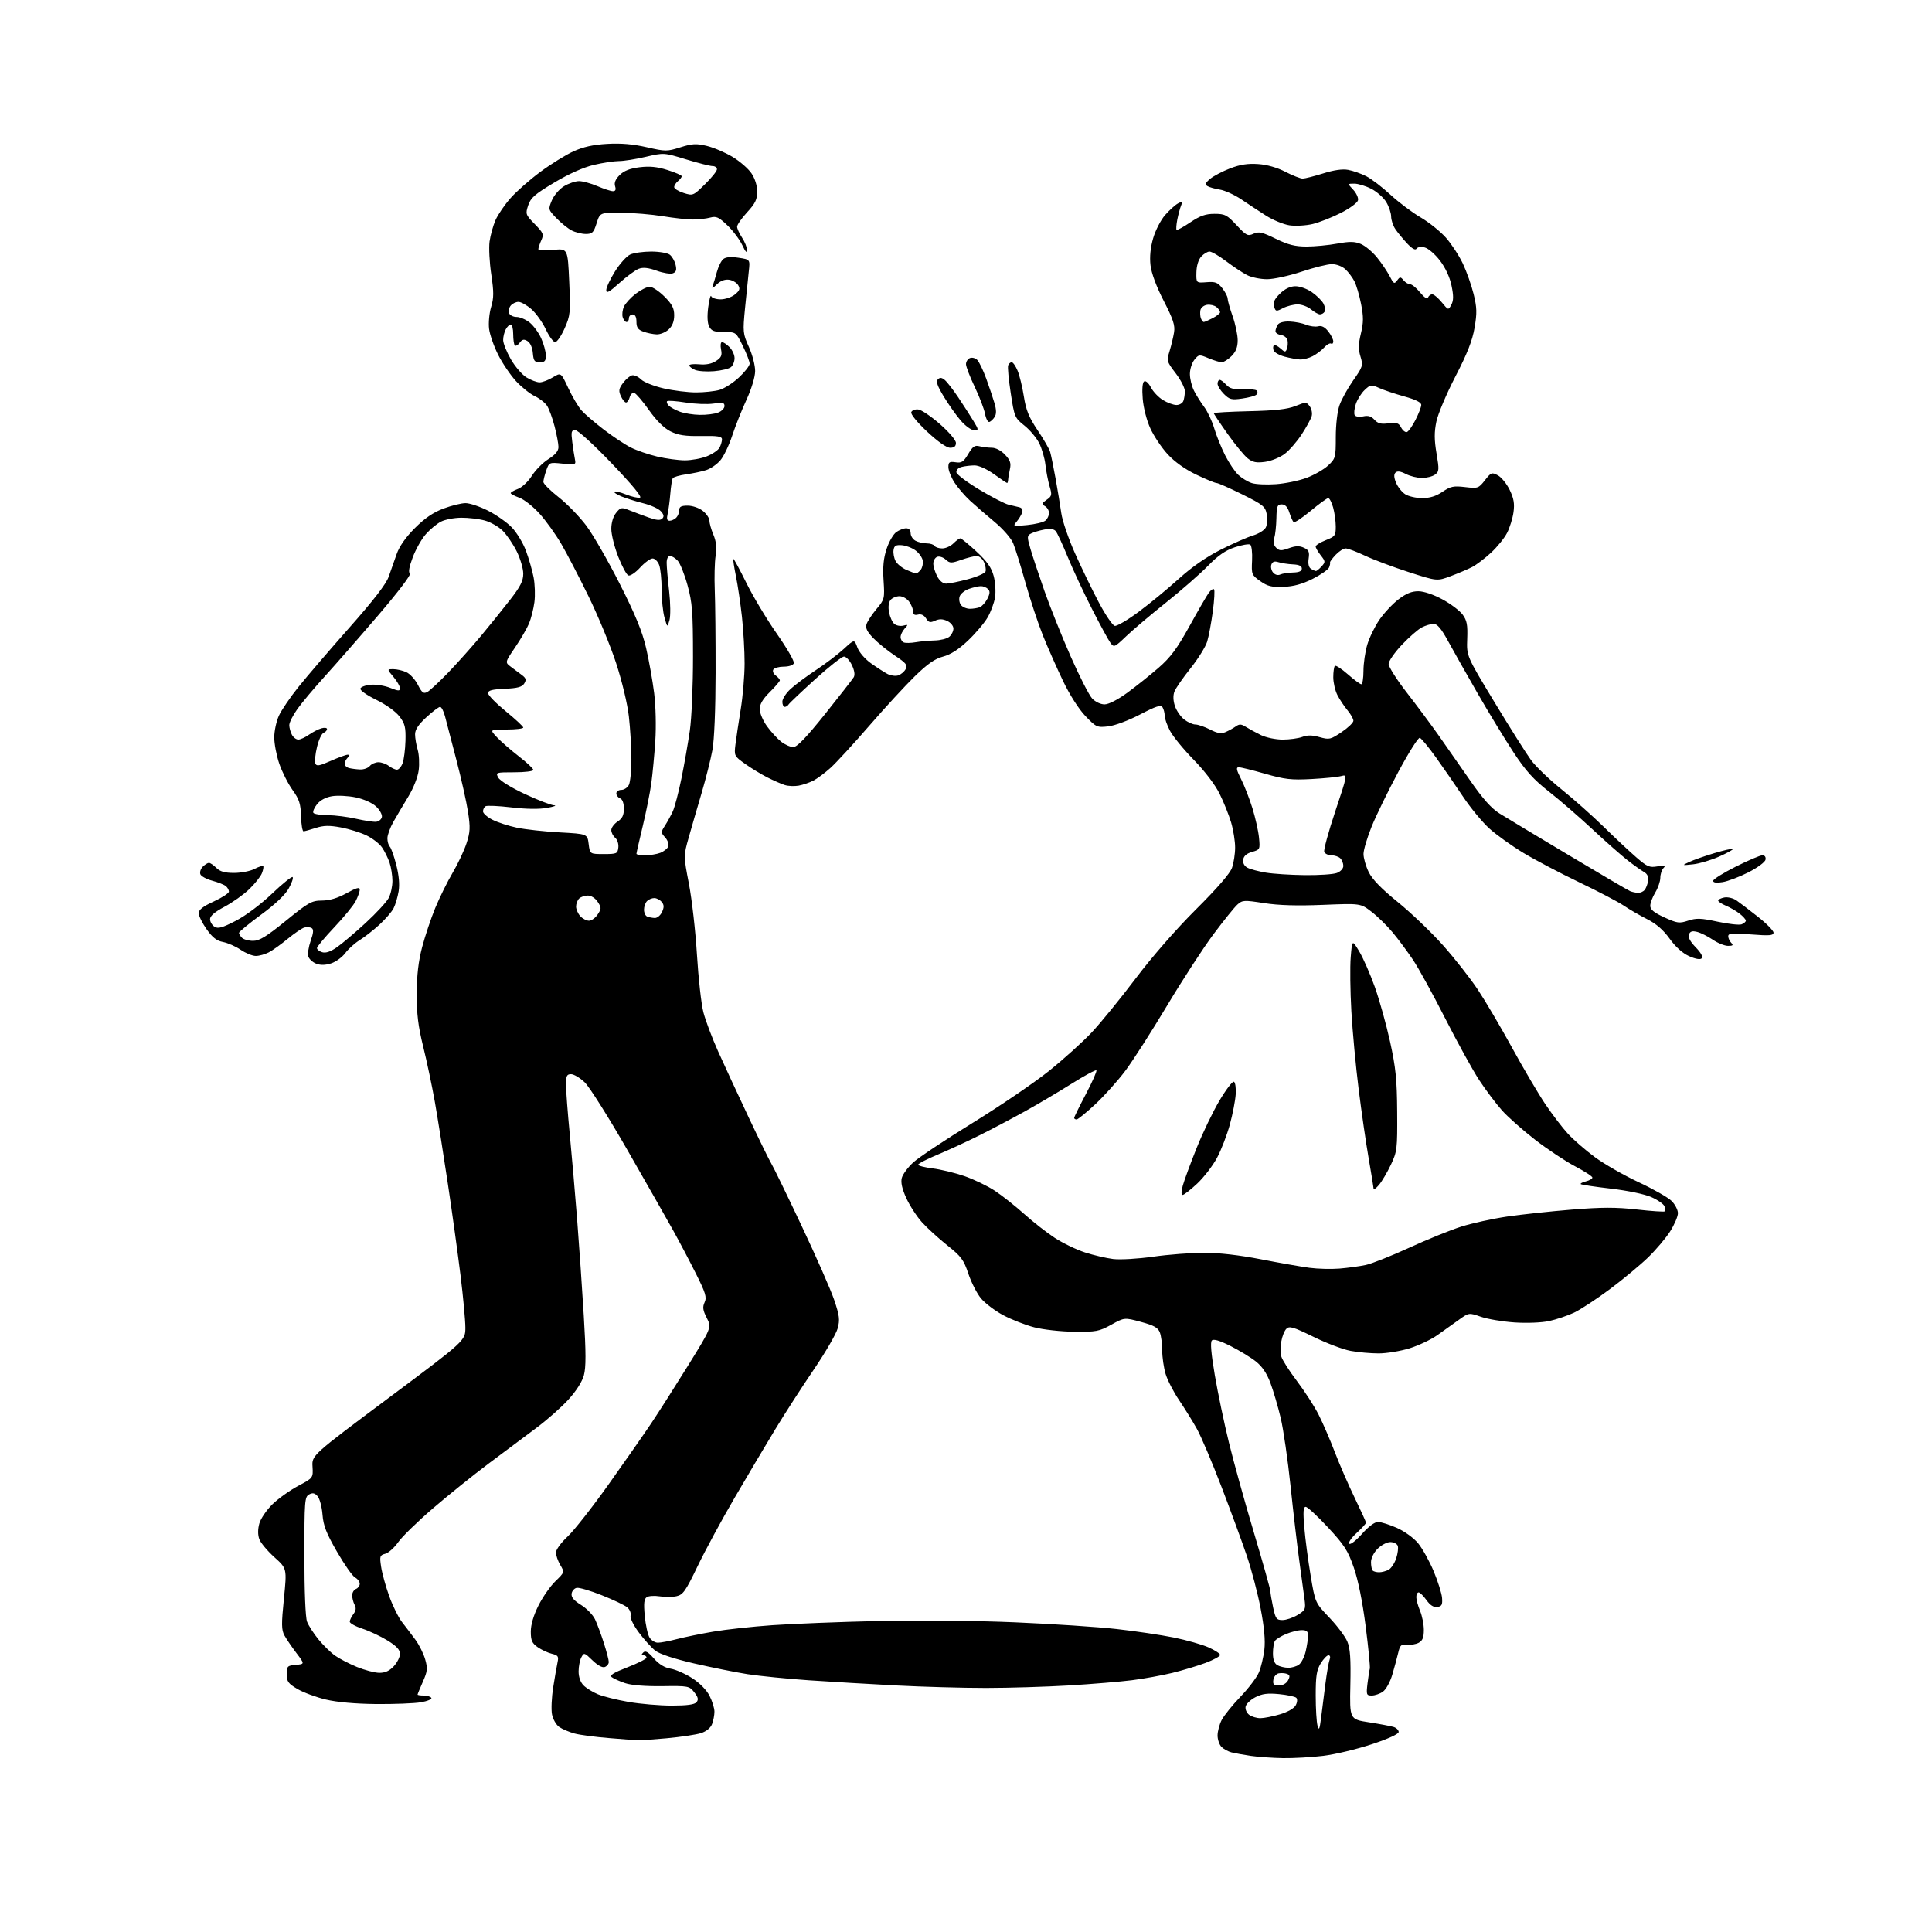 <?xml version="1.0" encoding="UTF-8" standalone="no"?>
<svg 
  version="1.1" 
  xmlns="http://www.w3.org/2000/svg" 
  xmlns:xlink="http://www.w3.org/1999/xlink" 
  xmlns:svg="http://www.w3.org/2000/svg"
  xmlns:rdf="http://www.w3.org/1999/02/22-rdf-syntax-ns#"
  xmlns:cc="http://creativecommons.org/ns#"
  xmlns:dc="http://purl.org/dc/elements/1.1/"
  viewBox="0 0 768 768"
  width="768"
  height="768"
>
<style>svg {background-color: white; }</style>"
<path stroke="none" fill="black" fill-rule="evenodd" d="M510.03,698.88C505.89,698.81 500.14,698.41 497.26,697.99C494.37,697.56 490.92,696.94 489.58,696.61C488.24,696.27 486.43,695.29 485.57,694.43C484.71,693.56 484.00,691.52 484.00,689.88C484.00,688.24 484.74,685.46 485.65,683.70C486.56,681.95 489.92,677.78 493.12,674.45C496.32,671.12 499.62,666.77 500.45,664.77C501.28,662.78 502.25,658.73 502.60,655.78C503.03,652.13 502.56,646.91 501.13,639.45C499.98,633.43 497.51,624.00 495.64,618.50C493.78,613.00 489.24,600.62 485.55,591.00C481.86,581.38 477.47,571.02 475.78,568.00C474.10,564.98 470.91,559.84 468.71,556.59C466.51,553.34 464.10,548.66 463.35,546.18C462.61,543.71 462.00,539.53 462.00,536.91C462.00,534.28 461.58,531.03 461.07,529.70C460.34,527.77 458.76,526.89 453.56,525.48C446.97,523.70 446.97,523.70 441.74,526.60C436.93,529.26 435.72,529.49 427.00,529.39C421.74,529.34 414.65,528.55 411.11,527.63C407.60,526.72 402.05,524.55 398.79,522.81C395.52,521.07 391.54,518.05 389.93,516.10C388.33,514.16 386.08,509.75 384.94,506.31C383.10,500.80 382.11,499.46 376.57,495.05C373.11,492.30 368.59,488.18 366.52,485.89C364.46,483.61 361.65,479.30 360.29,476.32C358.60,472.63 358.02,470.06 358.47,468.28C358.83,466.84 360.89,464.04 363.05,462.06C365.21,460.09 375.87,453.00 386.74,446.30C397.61,439.60 411.23,430.34 417.00,425.70C422.77,421.07 430.43,414.17 434.00,410.36C437.57,406.56 445.42,396.93 451.43,388.97C458.02,380.26 467.56,369.33 475.42,361.50C483.77,353.19 488.94,347.24 489.73,345.00C490.41,343.07 490.98,339.44 490.98,336.93C490.99,334.42 490.27,329.92 489.39,326.93C488.50,323.94 486.43,318.80 484.79,315.50C483.02,311.92 478.86,306.47 474.50,302.00C470.47,297.88 466.24,292.71 465.09,290.51C463.94,288.32 462.99,285.62 462.98,284.51C462.98,283.41 462.59,281.89 462.12,281.15C461.44,280.09 459.56,280.70 453.19,284.02C448.59,286.42 443.14,288.45 440.52,288.75C436.09,289.25 435.75,289.09 431.47,284.64C428.84,281.89 425.23,276.24 422.60,270.75C420.15,265.66 416.56,257.53 414.60,252.68C412.65,247.83 409.52,238.38 407.64,231.68C405.77,224.98 403.57,217.90 402.75,215.94C401.91,213.94 398.68,210.23 395.38,207.49C392.15,204.80 387.76,201.01 385.64,199.05C383.52,197.10 380.71,193.82 379.39,191.77C378.08,189.72 377.00,186.98 377.00,185.69C377.00,183.68 377.41,183.41 379.85,183.76C382.27,184.12 383.02,183.62 384.88,180.48C386.64,177.50 387.49,176.90 389.28,177.38C390.50,177.70 392.72,177.98 394.21,177.99C395.86,177.99 397.93,179.08 399.51,180.75C401.58,182.94 401.97,184.11 401.45,186.50C401.10,188.15 400.77,190.06 400.74,190.75C400.70,191.44 400.52,192.00 400.34,192.00C400.15,192.00 397.81,190.42 395.13,188.50C392.23,186.42 389.09,185.01 387.38,185.01C385.80,185.02 383.47,185.30 382.20,185.64C380.84,186.01 380.03,186.89 380.20,187.81C380.37,188.66 384.51,191.76 389.42,194.70C394.33,197.64 399.50,200.30 400.92,200.62C402.34,200.93 404.26,201.39 405.20,201.64C406.30,201.94 406.69,202.70 406.30,203.80C405.97,204.74 404.98,206.35 404.10,207.40C402.55,209.23 402.69,209.27 408.32,208.71C411.52,208.39 414.78,207.60 415.57,206.94C416.36,206.29 417.00,204.93 417.00,203.93C417.00,202.92 416.27,201.69 415.38,201.19C413.95,200.39 414.03,200.09 416.05,198.68C418.15,197.21 418.25,196.75 417.22,193.29C416.61,191.20 415.86,187.36 415.57,184.75C415.28,182.13 414.15,178.25 413.06,176.11C411.97,173.98 409.32,170.84 407.17,169.14C403.39,166.14 403.23,165.76 401.78,156.27C400.96,150.90 400.49,145.94 400.75,145.25C401.00,144.56 401.64,144.00 402.16,144.00C402.68,144.00 403.74,145.52 404.51,147.37C405.29,149.23 406.41,153.84 407.00,157.62C407.85,163.05 409.00,165.87 412.45,171.00C414.86,174.57 417.11,178.48 417.46,179.68C417.80,180.87 418.77,185.60 419.60,190.18C420.43,194.75 421.46,200.97 421.88,204.00C422.30,207.03 424.76,214.22 427.35,220.00C429.93,225.78 434.19,234.55 436.81,239.49C439.42,244.44 442.27,248.62 443.14,248.79C444.00,248.95 448.27,246.45 452.62,243.22C456.98,239.99 464.13,234.10 468.52,230.13C473.79,225.37 479.49,221.41 485.30,218.48C490.15,216.04 495.91,213.51 498.11,212.85C500.32,212.19 502.58,210.78 503.15,209.72C503.72,208.66 503.90,206.27 503.55,204.41C502.97,201.34 502.11,200.64 493.82,196.52C488.82,194.03 484.21,192.00 483.59,192.00C482.96,192.00 479.31,190.49 475.47,188.65C471.07,186.54 466.90,183.56 464.16,180.57C461.77,177.98 458.68,173.36 457.29,170.31C455.82,167.12 454.54,162.13 454.25,158.53C453.93,154.59 454.15,152.03 454.83,151.60C455.44,151.23 456.61,152.28 457.51,154.01C458.38,155.70 460.54,157.97 462.30,159.04C464.06,160.11 466.46,160.99 467.64,161.00C468.82,161.00 470.06,160.29 470.39,159.42C470.73,158.55 471.00,156.78 471.00,155.49C471.00,154.21 469.36,151.00 467.35,148.37C463.80,143.73 463.73,143.47 464.93,139.54C465.61,137.32 466.41,133.96 466.71,132.08C467.15,129.33 466.34,126.88 462.59,119.58C459.65,113.85 457.71,108.63 457.34,105.42C456.96,102.07 457.32,98.40 458.41,94.67C459.31,91.56 461.45,87.41 463.16,85.47C464.87,83.52 467.18,81.44 468.29,80.85C470.04,79.91 470.20,80.01 469.53,81.63C469.10,82.66 468.42,85.18 468.01,87.22C467.61,89.27 467.47,91.13 467.70,91.37C467.93,91.60 470.39,90.26 473.16,88.39C477.07,85.76 479.23,85.00 482.78,85.00C486.92,85.00 487.76,85.43 491.58,89.53C495.42,93.66 496.01,93.95 498.27,92.92C500.37,91.96 501.71,92.26 507.11,94.90C512.03,97.30 514.80,98.00 519.37,98.00C522.61,98.00 528.10,97.48 531.55,96.84C536.53,95.93 538.48,95.96 540.96,96.98C542.69,97.70 545.60,100.13 547.42,102.39C549.25,104.65 551.51,108.00 552.45,109.84C553.97,112.83 554.28,113.00 555.38,111.50C556.50,109.97 556.72,109.96 557.93,111.41C558.65,112.28 559.83,113.00 560.55,113.00C561.27,113.00 563.05,114.46 564.51,116.25C566.21,118.32 567.35,119.05 567.67,118.25C567.94,117.56 568.69,117.00 569.33,116.99C569.98,116.99 571.68,118.42 573.12,120.17C575.74,123.36 575.74,123.36 576.93,121.13C577.83,119.44 577.85,117.60 577.00,113.52C576.31,110.17 574.57,106.42 572.40,103.58C570.49,101.07 567.77,98.73 566.35,98.37C564.84,97.99 563.50,98.20 563.09,98.86C562.63,99.60 561.32,98.86 559.34,96.75C557.67,94.96 555.56,92.39 554.65,91.03C553.74,89.67 553.00,87.42 553.00,86.03C552.99,84.64 552.11,82.06 551.04,80.29C549.96,78.53 547.28,76.16 545.08,75.04C542.88,73.92 539.86,73.00 538.37,73.00C535.65,73.00 535.65,73.00 537.92,75.41C539.16,76.74 540.03,78.61 539.84,79.58C539.65,80.56 536.67,82.78 533.09,84.60C529.57,86.40 524.49,88.40 521.81,89.05C519.12,89.69 514.98,89.92 512.60,89.57C510.22,89.21 506.01,87.47 503.25,85.71C500.49,83.94 496.04,81.03 493.38,79.22C490.71,77.42 486.89,75.69 484.90,75.37C482.91,75.05 480.68,74.42 479.94,73.96C478.91,73.33 479.16,72.68 481.05,71.09C482.40,69.97 485.98,68.09 489.00,66.93C493.00,65.40 496.04,64.93 500.15,65.22C503.69,65.46 507.74,66.62 510.99,68.31C513.85,69.79 516.93,70.99 517.84,70.99C518.75,70.98 522.42,70.05 526.00,68.93C530.28,67.58 533.68,67.10 535.95,67.53C537.85,67.88 541.08,69.02 543.13,70.06C545.17,71.11 549.48,74.40 552.70,77.38C555.92,80.36 561.31,84.42 564.69,86.40C568.06,88.37 572.61,92.03 574.80,94.51C576.99,97.00 580.00,101.61 581.49,104.75C582.98,107.89 584.91,113.35 585.78,116.88C587.11,122.28 587.17,124.38 586.16,130.29C585.28,135.43 583.25,140.59 578.54,149.68C575.01,156.50 571.61,164.56 570.98,167.59C570.11,171.78 570.12,174.81 571.04,180.23C572.14,186.76 572.09,187.46 570.43,188.68C569.43,189.40 567.11,190.00 565.26,190.00C563.41,190.00 560.52,189.29 558.84,188.41C556.73,187.33 555.45,187.15 554.74,187.86C554.03,188.57 554.10,189.83 554.96,191.90C555.64,193.55 557.27,195.60 558.57,196.45C559.87,197.30 562.91,198.00 565.33,198.00C568.37,198.00 570.86,197.23 573.41,195.50C576.61,193.33 577.80,193.08 582.38,193.62C587.49,194.21 587.76,194.12 590.27,190.91C592.71,187.79 593.02,187.67 595.42,188.96C596.83,189.71 598.94,192.31 600.12,194.74C601.75,198.11 602.11,200.20 601.64,203.58C601.31,206.01 600.17,209.71 599.10,211.80C598.04,213.88 595.16,217.44 592.70,219.71C590.24,221.98 586.86,224.54 585.20,225.40C583.53,226.26 579.71,227.88 576.71,229.01C571.26,231.05 571.26,231.05 559.95,227.40C553.73,225.39 545.91,222.45 542.57,220.87C539.23,219.29 535.79,218.00 534.92,218.00C534.06,218.00 532.26,219.16 530.92,220.58C529.59,222.00 528.60,223.35 528.72,223.57C528.85,223.79 528.68,224.68 528.35,225.54C528.02,226.40 525.09,228.44 521.85,230.08C517.69,232.18 514.26,233.12 510.22,233.28C505.51,233.46 503.88,233.06 500.97,231.00C497.55,228.58 497.45,228.31 497.72,222.81C497.87,219.68 497.54,216.83 496.98,216.49C496.42,216.14 493.65,216.62 490.84,217.55C487.13,218.78 484.17,220.84 480.11,225.00C477.02,228.16 469.55,234.70 463.50,239.53C457.45,244.35 450.33,250.37 447.69,252.90C443.01,257.37 442.83,257.45 441.39,255.50C440.58,254.40 437.27,248.32 434.05,242.00C430.82,235.68 426.52,226.45 424.48,221.50C422.45,216.55 420.30,211.90 419.70,211.17C418.97,210.27 417.51,210.06 415.08,210.51C413.13,210.88 410.77,211.59 409.82,212.09C408.24,212.94 408.22,213.40 409.64,218.26C410.48,221.14 412.99,228.67 415.21,235.00C417.43,241.32 422.10,252.98 425.59,260.90C429.09,268.83 432.93,276.37 434.15,277.66C435.41,279.00 437.51,280.00 439.06,280.00C440.72,280.00 444.27,278.18 448.14,275.36C451.64,272.80 457.22,268.34 460.55,265.45C465.34,261.28 467.91,257.82 472.87,248.84C476.31,242.60 479.77,236.63 480.56,235.57C481.34,234.51 482.26,233.92 482.60,234.26C482.93,234.60 482.72,238.56 482.11,243.05C481.51,247.55 480.50,252.93 479.88,255.00C479.26,257.08 476.28,261.86 473.27,265.64C470.25,269.41 467.37,273.58 466.86,274.89C466.27,276.43 466.33,278.48 467.04,280.63C467.65,282.47 469.30,284.88 470.71,285.98C472.12,287.09 474.13,288.00 475.17,288.00C476.22,288.00 478.84,288.90 480.99,289.99C483.98,291.52 485.44,291.76 487.20,291.00C488.46,290.45 490.29,289.44 491.25,288.76C492.66,287.75 493.43,287.79 495.25,288.95C496.49,289.73 499.17,291.19 501.20,292.19C503.27,293.20 507.11,294.00 509.89,294.00C512.63,294.00 516.13,293.52 517.67,292.94C519.68,292.17 521.62,292.19 524.56,293.02C528.41,294.10 528.94,293.98 533.33,291.01C535.90,289.28 538.00,287.25 538.00,286.51C538.00,285.76 536.94,283.88 535.64,282.33C534.34,280.77 532.54,278.06 531.64,276.30C530.74,274.54 530.00,271.35 530.00,269.22C530.00,267.08 530.29,265.05 530.63,264.70C530.98,264.35 533.30,265.85 535.77,268.03C538.25,270.21 540.67,272.00 541.14,272.00C541.61,272.00 542.00,269.61 542.00,266.68C542.00,263.76 542.68,259.07 543.51,256.27C544.34,253.48 546.52,249.01 548.35,246.34C550.18,243.68 553.58,240.04 555.92,238.25C558.96,235.92 561.19,235.01 563.83,235.03C566.03,235.04 569.88,236.35 573.43,238.28C576.69,240.05 580.29,242.77 581.43,244.33C583.13,246.65 583.45,248.39 583.24,253.97C582.98,260.79 582.98,260.79 594.08,279.13C600.18,289.22 606.71,299.56 608.58,302.11C610.45,304.66 615.92,309.92 620.74,313.79C625.56,317.67 633.10,324.37 637.50,328.68C641.90,332.99 647.71,338.43 650.41,340.77C654.80,344.58 655.70,344.96 658.91,344.39C661.86,343.87 662.28,343.99 661.25,345.08C660.56,345.81 660.00,347.55 660.00,348.95C659.99,350.35 659.09,352.97 658.00,354.77C656.90,356.57 656.00,358.96 656.00,360.08C656.00,361.57 657.48,362.79 661.61,364.68C666.73,367.02 667.56,367.14 671.08,365.97C674.34,364.90 676.16,364.96 682.78,366.39C687.09,367.32 691.38,367.79 692.31,367.44C693.24,367.08 694.00,366.42 694.00,365.97C694.00,365.51 692.89,364.27 691.54,363.21C690.19,362.15 687.71,360.71 686.04,360.02C684.37,359.32 683.00,358.41 683.00,358.00C683.00,357.58 684.10,357.02 685.45,356.76C686.80,356.51 688.95,357.02 690.22,357.90C691.50,358.78 695.35,361.71 698.77,364.41C702.20,367.11 705.00,369.96 705.00,370.74C705.00,371.90 703.42,372.03 696.00,371.45C688.54,370.86 687.00,370.99 687.00,372.17C687.00,372.96 687.54,374.14 688.20,374.80C689.13,375.73 688.85,376.00 686.93,376.00C685.57,376.00 682.84,374.90 680.86,373.55C678.88,372.20 676.08,370.81 674.64,370.45C672.70,369.96 671.85,370.22 671.38,371.46C670.95,372.57 671.85,374.28 674.07,376.57C676.17,378.74 677.05,380.35 676.45,380.95C675.85,381.55 674.00,381.23 671.44,380.09C668.85,378.92 666.05,376.42 663.71,373.16C661.20,369.67 658.38,367.21 654.77,365.39C651.87,363.93 647.70,361.51 645.50,360.02C643.30,358.53 635.31,354.34 627.75,350.72C620.19,347.10 610.22,341.85 605.60,339.06C600.98,336.27 594.91,331.93 592.11,329.41C589.30,326.89 584.56,321.15 581.57,316.66C578.58,312.17 573.74,305.16 570.82,301.08C567.89,297.00 565.00,293.50 564.40,293.30C563.79,293.10 559.98,299.14 555.92,306.72C551.85,314.30 547.07,324.10 545.28,328.50C543.50,332.90 542.03,337.82 542.02,339.43C542.01,341.05 542.92,344.27 544.05,346.60C545.47,349.53 549.05,353.23 555.71,358.64C560.99,362.93 569.07,370.66 573.66,375.82C578.24,380.97 584.44,388.86 587.42,393.34C590.41,397.83 596.55,408.25 601.07,416.50C605.59,424.75 611.55,434.86 614.31,438.96C617.08,443.06 621.12,448.35 623.30,450.71C625.47,453.07 630.27,457.24 633.96,459.97C637.65,462.70 645.46,467.18 651.33,469.92C657.19,472.66 663.12,476.03 664.49,477.40C665.87,478.78 667.00,480.97 667.00,482.26C667.00,483.55 665.61,486.80 663.92,489.47C662.22,492.15 658.28,496.80 655.17,499.82C652.05,502.84 645.21,508.52 639.96,512.45C634.71,516.37 628.29,520.58 625.69,521.81C623.09,523.03 618.61,524.53 615.75,525.15C612.75,525.79 606.91,526.02 602.02,525.69C597.33,525.37 591.34,524.36 588.71,523.45C583.92,521.78 583.92,521.78 579.93,524.64C577.74,526.21 573.89,528.96 571.38,530.74C568.87,532.52 563.88,534.88 560.30,535.99C556.72,537.09 551.20,538.00 548.03,538.00C544.86,538.00 539.85,537.55 536.89,537.00C533.92,536.46 527.28,533.94 522.13,531.41C514.06,527.46 512.55,527.02 511.34,528.23C510.57,529.00 509.67,531.27 509.34,533.26C509.02,535.26 509.02,537.94 509.34,539.22C509.66,540.50 512.46,544.89 515.55,548.98C518.64,553.06 522.54,559.10 524.20,562.40C525.87,565.71 528.80,572.48 530.70,577.46C532.61,582.43 536.16,590.58 538.59,595.57C541.01,600.56 543.00,604.94 543.00,605.31C543.00,605.67 541.31,607.52 539.25,609.41C537.19,611.30 535.89,613.21 536.36,613.67C536.83,614.13 539.10,612.36 541.41,609.75C543.99,606.84 546.45,605.00 547.78,605.00C548.97,605.00 552.35,606.06 555.29,607.36C558.34,608.72 561.95,611.33 563.73,613.48C565.43,615.55 568.21,620.54 569.90,624.57C571.59,628.61 573.10,633.39 573.24,635.20C573.45,637.91 573.12,638.55 571.36,638.80C569.90,639.01 568.52,638.13 567.04,636.06C565.84,634.37 564.44,633.00 563.93,633.00C563.42,633.00 563.00,633.85 563.00,634.88C563.00,635.91 563.67,638.37 564.50,640.35C565.33,642.32 566.00,645.73 566.00,647.93C566.00,650.94 565.49,652.20 563.95,653.03C562.82,653.63 560.71,653.99 559.26,653.81C556.99,653.54 556.53,653.97 555.82,657.00C555.37,658.92 554.31,662.85 553.46,665.72C552.60,668.65 550.95,671.62 549.73,672.47C548.54,673.31 546.54,674.00 545.30,674.00C543.19,674.00 543.08,673.68 543.60,669.25C543.92,666.64 544.33,663.97 544.52,663.33C544.72,662.69 543.98,655.16 542.89,646.59C541.63,636.74 539.90,628.14 538.17,623.16C535.82,616.37 534.41,614.18 527.88,607.15C523.72,602.67 519.74,599.00 519.05,599.00C518.08,599.00 517.95,600.92 518.49,607.25C518.87,611.79 520.00,620.36 521.00,626.31C522.81,637.12 522.81,637.12 528.44,643.02C531.54,646.27 534.75,650.55 535.58,652.53C536.73,655.28 537.01,659.36 536.79,669.80C536.50,683.46 536.50,683.46 544.22,684.65C548.46,685.31 552.85,686.14 553.97,686.49C555.09,686.84 556.00,687.74 556.00,688.48C556.00,689.31 551.85,691.20 545.25,693.38C539.34,695.34 530.69,697.40 526.03,697.97C521.37,698.54 514.17,698.94 510.03,698.88zM253.50,691.82C252.95,691.76 247.96,691.37 242.40,690.94C236.85,690.51 230.55,689.68 228.40,689.10C226.26,688.52 223.51,687.35 222.29,686.50C221.07,685.64 219.78,683.37 219.42,681.44C219.06,679.51 219.28,674.69 219.91,670.72C220.53,666.75 221.31,662.28 221.63,660.80C222.14,658.45 221.84,658.00 219.36,657.40C217.79,657.02 215.26,655.84 213.75,654.79C211.48,653.20 211.00,652.12 211.00,648.59C211.00,645.83 212.08,642.16 214.04,638.23C215.71,634.89 218.74,630.54 220.76,628.58C224.43,625.01 224.43,625.00 222.72,622.10C221.77,620.50 221.00,618.27 221.00,617.15C221.00,616.01 223.04,613.21 225.62,610.81C228.16,608.44 235.52,599.08 241.97,590.00C248.42,580.92 256.02,570.05 258.85,565.83C261.68,561.61 268.25,551.30 273.45,542.93C282.89,527.71 282.89,527.71 280.95,523.90C279.40,520.86 279.22,519.60 280.09,517.70C281.02,515.66 280.50,513.97 276.55,506.11C274.01,501.05 270.00,493.44 267.64,489.20C265.29,484.97 257.17,470.70 249.60,457.50C242.04,444.30 234.31,432.04 232.44,430.25C230.56,428.46 228.12,427.00 227.01,427.00C225.31,427.00 225.00,427.66 225.00,431.25C225.00,433.59 225.68,442.48 226.50,451.00C227.32,459.52 228.64,474.82 229.44,485.00C230.23,495.18 231.41,512.27 232.06,523.00C232.95,537.70 232.96,543.53 232.10,546.70C231.39,549.29 229.03,552.99 225.91,556.40C223.14,559.44 217.42,564.49 213.19,567.63C208.96,570.78 200.48,577.11 194.35,581.70C188.22,586.29 178.23,594.32 172.15,599.55C166.07,604.77 159.84,610.84 158.30,613.03C156.76,615.23 154.45,617.30 153.16,617.64C150.99,618.22 150.87,618.62 151.50,622.82C151.87,625.33 153.31,630.56 154.70,634.44C156.09,638.32 158.41,643.02 159.86,644.87C161.31,646.72 163.70,649.87 165.17,651.87C166.64,653.87 168.37,657.36 169.02,659.63C170.05,663.25 169.93,664.36 168.10,668.51C166.94,671.12 166.00,673.42 166.00,673.63C166.00,673.83 167.10,674.00 168.44,674.00C169.78,674.00 171.14,674.42 171.46,674.94C171.78,675.45 169.89,676.24 167.27,676.69C164.65,677.13 156.65,677.44 149.50,677.38C141.25,677.30 133.95,676.64 129.52,675.59C125.68,674.67 120.62,672.80 118.27,671.42C114.57,669.25 114.00,668.46 114.00,665.52C114.00,662.35 114.24,662.10 117.58,661.81C121.16,661.50 121.16,661.50 117.83,657.11C116.00,654.70 113.86,651.55 113.07,650.11C111.87,647.90 111.84,645.65 112.86,635.50C114.07,623.50 114.07,623.50 109.06,619.00C106.31,616.52 103.61,613.30 103.08,611.84C102.46,610.11 102.46,607.92 103.09,605.63C103.63,603.68 105.97,600.24 108.30,597.97C110.63,595.71 115.23,592.42 118.52,590.67C124.50,587.49 124.50,587.49 124.23,583.00C123.97,578.50 123.97,578.50 154.48,555.71C185.00,532.93 185.00,532.93 184.99,527.71C184.98,524.85 184.12,515.52 183.07,507.00C182.02,498.48 179.75,482.05 178.02,470.50C176.30,458.95 173.97,444.32 172.86,438.00C171.74,431.68 169.65,421.77 168.22,416.00C166.22,407.94 165.63,403.06 165.66,395.00C165.69,387.61 166.33,382.12 167.81,376.48C168.98,372.06 171.31,365.09 173.00,360.98C174.70,356.86 177.80,350.57 179.90,347.00C182.01,343.43 184.50,338.14 185.44,335.26C186.91,330.77 187.00,328.96 186.05,322.76C185.43,318.77 183.35,309.43 181.40,302.00C179.46,294.57 177.43,286.81 176.90,284.75C176.36,282.69 175.48,281.00 174.94,281.00C174.40,281.00 171.94,282.86 169.48,285.13C166.36,288.00 165.00,290.05 165.00,291.88C165.00,293.33 165.46,296.09 166.03,298.01C166.60,299.93 166.78,303.62 166.44,306.20C166.08,308.95 164.35,313.32 162.29,316.70C160.35,319.89 157.69,324.39 156.38,326.69C155.07,329.00 154.00,331.95 154.00,333.24C154.00,334.54 154.43,336.03 154.96,336.56C155.49,337.09 156.65,340.36 157.53,343.83C158.59,347.93 158.91,351.60 158.46,354.32C158.08,356.62 157.18,359.65 156.46,361.05C155.74,362.46 153.21,365.39 150.83,367.58C148.45,369.76 144.92,372.52 142.99,373.71C141.05,374.90 138.48,377.21 137.27,378.85C136.06,380.48 133.55,382.32 131.68,382.94C129.39,383.69 127.45,383.74 125.73,383.09C124.32,382.55 122.90,381.26 122.57,380.22C122.24,379.18 122.66,376.38 123.50,373.99C124.62,370.83 124.73,369.45 123.91,368.94C123.29,368.56 121.99,368.45 121.02,368.70C120.06,368.96 117.09,370.96 114.42,373.16C111.76,375.36 108.35,377.80 106.84,378.58C105.33,379.36 103.01,380.00 101.69,380.00C100.36,380.00 97.66,378.90 95.67,377.55C93.69,376.20 90.53,374.82 88.66,374.46C86.14,373.99 84.46,372.68 82.13,369.38C80.41,366.94 79.00,364.08 79.00,363.02C79.00,361.64 80.70,360.31 85.00,358.34C88.30,356.82 91.00,355.06 91.00,354.41C91.00,353.77 90.44,352.78 89.75,352.22C89.06,351.66 86.63,350.70 84.35,350.09C82.07,349.48 79.95,348.32 79.65,347.52C79.34,346.71 79.77,345.37 80.61,344.53C81.45,343.69 82.56,343.00 83.07,343.00C83.58,343.00 84.90,343.90 86.00,345.00C87.47,346.47 89.33,347.00 93.05,347.00C95.83,347.00 99.47,346.29 101.14,345.43C102.82,344.56 104.38,344.05 104.62,344.29C104.86,344.53 104.64,345.80 104.12,347.11C103.61,348.43 101.35,351.27 99.11,353.44C96.87,355.60 92.44,358.75 89.27,360.44C85.36,362.51 83.50,364.11 83.50,365.39C83.50,366.43 84.29,367.78 85.26,368.39C86.68,369.28 88.37,368.81 93.76,366.02C97.71,363.97 103.64,359.53 108.10,355.28C112.28,351.29 115.98,348.31 116.33,348.66C116.68,349.01 115.96,351.07 114.74,353.24C113.34,355.74 109.31,359.55 103.76,363.62C98.94,367.16 95.00,370.40 95.00,370.83C95.00,371.25 95.54,372.14 96.20,372.80C96.86,373.46 98.85,374.00 100.61,374.00C103.14,374.00 105.92,372.30 113.66,366.01C122.67,358.69 123.88,358.01 128.00,357.99C131.05,357.97 134.19,357.03 137.75,355.07C141.70,352.89 143.00,352.54 143.00,353.64C143.00,354.44 142.27,356.51 141.38,358.22C140.50,359.94 136.67,364.62 132.88,368.62C129.10,372.62 126.00,376.34 126.00,376.88C126.00,377.42 126.93,378.16 128.07,378.52C129.46,378.96 131.37,378.33 133.91,376.56C135.98,375.13 141.14,370.76 145.37,366.86C149.60,362.96 153.73,358.50 154.53,356.94C155.34,355.38 156.00,352.34 156.00,350.20C156.00,348.05 155.48,344.77 154.85,342.90C154.21,341.03 152.86,338.30 151.84,336.84C150.82,335.37 148.05,333.23 145.68,332.09C143.31,330.94 138.71,329.51 135.46,328.91C130.89,328.06 128.65,328.11 125.53,329.12C123.31,329.84 121.13,330.44 120.67,330.46C120.21,330.48 119.76,327.80 119.67,324.50C119.53,319.49 118.97,317.76 116.27,314.00C114.50,311.52 112.14,306.84 111.02,303.59C109.91,300.34 109.01,295.62 109.02,293.09C109.03,290.57 109.86,286.70 110.87,284.50C111.87,282.30 115.40,277.12 118.71,273.00C122.01,268.88 131.09,258.31 138.86,249.52C148.46,238.68 153.49,232.17 154.50,229.27C155.33,226.92 156.75,222.86 157.68,220.25C158.76,217.16 161.31,213.54 164.93,209.91C168.86,205.98 172.23,203.68 176.29,202.16C179.47,200.97 183.42,200.00 185.07,200.00C186.71,200.00 190.71,201.34 193.96,202.98C197.21,204.62 201.46,207.60 203.41,209.61C205.36,211.62 207.89,215.77 209.04,218.85C210.19,221.92 211.57,226.70 212.11,229.47C212.64,232.23 212.79,236.71 212.43,239.40C212.07,242.10 211.10,245.90 210.29,247.85C209.48,249.79 206.99,254.07 204.76,257.35C200.71,263.31 200.71,263.31 203.11,265.09C204.42,266.06 206.40,267.54 207.50,268.37C209.10,269.58 209.28,270.24 208.40,271.69C207.54,273.09 205.77,273.57 200.65,273.80C195.64,274.02 194.00,274.45 194.00,275.54C194.00,276.34 197.15,279.56 201.00,282.71C204.85,285.85 208.00,288.78 208.00,289.21C208.00,289.65 204.99,290.00 201.31,290.00C194.63,290.00 194.63,290.00 197.56,293.10C199.18,294.81 203.09,298.21 206.25,300.66C209.41,303.11 212.00,305.54 212.00,306.06C212.00,306.58 208.61,307.00 204.46,307.00C197.11,307.00 196.96,307.05 198.06,309.11C198.71,310.32 203.22,313.11 208.58,315.61C213.74,318.03 218.99,320.05 220.23,320.12C221.48,320.18 220.25,320.64 217.50,321.14C214.31,321.72 209.15,321.65 203.27,320.95C198.19,320.35 193.58,320.14 193.02,320.49C192.46,320.83 192.00,321.76 192.00,322.54C192.00,323.32 193.69,324.82 195.75,325.86C197.81,326.91 202.20,328.34 205.50,329.03C208.80,329.72 216.45,330.56 222.50,330.89C233.50,331.50 233.50,331.50 234.00,335.50C234.50,339.50 234.50,339.50 240.00,339.50C245.17,339.50 245.52,339.35 245.80,336.91C245.97,335.48 245.41,333.76 244.55,333.04C243.70,332.33 243.00,330.96 243.00,329.99C243.00,329.02 244.12,327.49 245.50,326.59C247.38,325.36 248.00,324.08 248.00,321.45C248.00,319.25 247.44,317.72 246.50,317.36C245.67,317.05 245.00,316.16 245.00,315.39C245.00,314.63 245.88,314.00 246.96,314.00C248.05,314.00 249.40,313.13 249.96,312.07C250.53,311.00 251.00,306.39 250.99,301.82C250.99,297.24 250.53,289.57 249.98,284.77C249.41,279.76 247.25,270.75 244.92,263.62C242.69,256.78 237.77,244.86 233.99,237.12C230.21,229.39 225.32,219.97 223.11,216.20C220.91,212.42 217.04,207.03 214.50,204.21C211.97,201.40 208.35,198.53 206.45,197.85C204.55,197.16 203.00,196.34 203.00,196.02C203.00,195.70 204.31,194.94 205.91,194.34C207.51,193.74 209.99,191.39 211.42,189.13C212.85,186.87 215.81,183.88 218.01,182.50C220.76,180.76 222.00,179.27 222.00,177.70C222.00,176.45 221.30,172.74 220.45,169.46C219.60,166.18 218.25,162.51 217.46,161.30C216.67,160.09 214.46,158.36 212.55,157.46C210.64,156.55 207.29,153.87 205.10,151.49C202.91,149.11 199.73,144.42 198.04,141.07C196.34,137.72 194.72,133.07 194.42,130.74C194.13,128.41 194.49,124.50 195.22,122.06C196.32,118.41 196.33,116.11 195.28,109.06C194.57,104.35 194.28,98.47 194.61,96.00C194.95,93.53 196.01,89.70 196.97,87.50C197.94,85.30 200.65,81.33 203.01,78.68C205.36,76.03 210.68,71.36 214.82,68.30C218.95,65.24 224.84,61.59 227.90,60.19C231.84,58.39 235.76,57.51 241.35,57.19C246.80,56.87 251.67,57.28 257.07,58.52C264.55,60.22 265.15,60.23 270.46,58.56C275.18,57.07 276.77,56.99 280.95,57.99C283.65,58.64 288.25,60.59 291.15,62.33C294.06,64.08 297.46,67.03 298.72,68.90C300.12,70.98 301.00,73.79 301.00,76.17C301.00,79.30 300.23,80.88 297.00,84.38C294.80,86.77 293.00,89.35 293.01,90.11C293.01,90.88 293.91,92.85 295.00,94.50C296.09,96.15 296.98,98.40 296.97,99.50C296.96,100.80 296.31,100.10 295.10,97.50C294.07,95.30 291.42,91.75 289.19,89.62C285.72,86.29 284.75,85.85 282.32,86.49C280.77,86.91 277.70,87.25 275.50,87.26C273.30,87.27 267.90,86.68 263.50,85.95C259.10,85.23 251.68,84.61 247.00,84.57C238.50,84.50 238.50,84.50 237.16,88.75C235.97,92.49 235.45,93.00 232.86,93.00C231.23,93.00 228.69,92.36 227.20,91.59C225.72,90.81 223.01,88.62 221.18,86.72C217.90,83.30 217.88,83.22 219.37,79.65C220.20,77.66 222.36,75.14 224.19,74.03C226.01,72.92 228.70,72.01 230.17,72.00C231.63,72.00 234.93,72.90 237.50,74.00C240.07,75.10 242.83,76.00 243.65,76.00C244.68,76.00 244.94,75.39 244.51,74.02C244.08,72.67 244.65,71.26 246.30,69.61C248.01,67.90 250.36,66.97 254.22,66.49C258.26,65.99 261.20,66.28 265.35,67.59C268.46,68.56 271.00,69.68 271.00,70.06C271.00,70.44 270.32,71.32 269.50,72.00C268.68,72.68 268.00,73.75 268.00,74.38C268.00,75.00 269.69,76.04 271.75,76.70C275.45,77.87 275.56,77.83 280.25,73.23C282.86,70.67 285.00,68.00 285.00,67.29C285.00,66.58 284.21,66.01 283.25,66.01C282.29,66.02 277.54,64.82 272.70,63.34C263.91,60.66 263.91,60.66 256.70,62.34C252.74,63.27 247.93,64.03 246.00,64.03C244.07,64.03 239.58,64.72 236.01,65.56C231.92,66.52 226.13,69.11 220.33,72.57C212.59,77.19 210.95,78.63 209.96,81.63C208.83,85.06 208.92,85.34 212.56,89.07C216.01,92.60 216.24,93.17 215.17,95.52C214.53,96.93 214.00,98.52 214.00,99.03C214.00,99.58 216.44,99.71 219.84,99.36C225.69,98.75 225.69,98.75 226.27,111.91C226.82,124.33 226.72,125.38 224.44,130.54C223.11,133.54 221.42,136.00 220.68,136.00C219.95,136.00 218.27,133.71 216.96,130.92C215.65,128.13 213.09,124.53 211.26,122.92C209.43,121.31 207.10,120.00 206.09,120.00C205.07,120.00 203.69,120.67 203.01,121.49C202.33,122.31 202.04,123.66 202.36,124.49C202.68,125.32 204.02,126.00 205.33,126.00C206.65,126.00 208.97,126.98 210.49,128.17C212.01,129.37 214.08,132.18 215.10,134.42C216.12,136.66 216.97,139.74 216.98,141.25C217.00,143.50 216.56,144.00 214.56,144.00C212.48,144.00 212.08,143.47 211.81,140.35C211.62,138.16 210.78,136.26 209.69,135.60C208.27,134.73 207.61,134.87 206.59,136.23C205.88,137.19 205.01,137.68 204.65,137.32C204.29,136.96 204.00,134.94 204.00,132.83C204.00,130.73 203.57,129.00 203.04,129.00C202.50,129.00 201.60,129.87 201.04,130.93C200.47,132.00 200.00,133.91 200.01,135.18C200.01,136.46 201.38,139.88 203.05,142.79C204.72,145.70 207.53,148.96 209.29,150.04C211.06,151.11 213.40,151.99 214.50,151.99C215.60,151.99 217.96,151.10 219.75,150.01C222.99,148.03 222.99,148.03 225.90,154.27C227.50,157.69 229.86,161.69 231.15,163.14C232.44,164.59 236.43,168.02 240.00,170.76C243.57,173.50 248.40,176.70 250.72,177.88C253.04,179.05 257.76,180.67 261.22,181.49C264.67,182.30 269.63,182.98 272.23,182.99C274.83,182.99 278.78,182.27 281.01,181.38C283.24,180.49 285.50,178.94 286.03,177.95C286.56,176.95 287.00,175.47 287.00,174.66C287.00,173.47 285.41,173.21 278.75,173.32C272.34,173.43 269.62,173.01 266.53,171.48C263.96,170.19 260.97,167.24 258.02,163.08C255.52,159.55 252.89,156.46 252.17,156.22C251.45,155.98 250.62,156.74 250.32,157.89C250.01,159.05 249.36,160.00 248.86,160.00C248.36,160.00 247.44,158.86 246.80,157.47C245.84,155.35 245.98,154.50 247.68,152.22C248.80,150.72 250.42,149.36 251.29,149.19C252.16,149.02 253.76,149.76 254.83,150.83C255.91,151.91 259.97,153.51 263.84,154.40C267.72,155.28 273.51,156.00 276.70,155.99C279.89,155.99 284.07,155.54 286.00,155.00C287.93,154.45 291.41,152.22 293.75,150.04C296.09,147.86 298.00,145.40 298.00,144.56C298.00,143.73 296.78,140.56 295.29,137.52C292.58,132.00 292.58,132.00 287.83,132.00C284.00,132.00 282.85,131.58 281.94,129.88C281.20,128.50 281.06,125.78 281.53,122.13C281.94,119.03 282.47,117.06 282.72,117.75C282.96,118.44 284.65,119.00 286.47,119.00C288.29,119.00 290.84,118.13 292.14,117.06C294.06,115.49 294.29,114.79 293.40,113.31C292.79,112.32 291.13,111.36 289.71,111.19C288.06,110.99 286.31,111.69 284.89,113.11C283.41,114.59 282.86,114.80 283.27,113.74C283.61,112.85 284.37,110.35 284.95,108.18C285.54,106.01 286.68,103.68 287.50,103.00C288.50,102.17 290.49,102.00 293.58,102.46C298.18,103.15 298.18,103.15 297.66,107.82C297.37,110.40 296.70,116.98 296.17,122.45C295.24,131.99 295.31,132.63 297.71,137.95C299.09,141.00 300.20,145.30 300.18,147.50C300.16,149.88 298.75,154.54 296.70,159.00C294.80,163.12 292.25,169.55 291.03,173.28C289.81,177.01 287.72,181.37 286.37,182.97C285.03,184.56 282.49,186.32 280.72,186.88C278.95,187.44 275.36,188.19 272.74,188.56C270.12,188.93 267.73,189.63 267.43,190.11C267.13,190.60 266.69,193.36 266.46,196.25C266.23,199.14 265.75,202.74 265.40,204.25C264.94,206.26 265.15,207.00 266.18,207.00C266.96,207.00 268.14,206.46 268.80,205.80C269.46,205.14 270.00,203.79 270.00,202.80C270.00,201.42 270.79,201.00 273.37,201.00C275.26,201.00 277.89,201.91 279.37,203.07C280.81,204.21 282.00,205.96 282.00,206.95C282.00,207.94 282.71,210.46 283.59,212.55C284.72,215.26 284.97,217.67 284.47,220.93C284.08,223.44 283.93,229.55 284.13,234.50C284.33,239.45 284.48,254.30 284.46,267.50C284.44,282.01 283.94,294.14 283.19,298.18C282.52,301.85 280.59,309.50 278.92,315.18C277.24,320.86 274.93,328.81 273.79,332.86C271.71,340.23 271.71,340.23 273.86,351.36C275.04,357.49 276.48,370.15 277.05,379.50C277.62,388.85 278.77,399.15 279.61,402.39C280.44,405.63 283.07,412.61 285.44,417.89C287.81,423.18 293.25,434.93 297.53,444.00C301.81,453.07 305.89,461.40 306.59,462.50C307.30,463.60 312.67,474.62 318.52,487.00C324.37,499.38 330.27,512.77 331.61,516.77C333.71,523.00 333.91,524.62 332.99,528.05C332.39,530.26 328.11,537.64 323.47,544.46C318.83,551.27 311.95,561.95 308.17,568.18C304.39,574.40 297.14,586.62 292.06,595.32C286.98,604.01 280.36,616.25 277.35,622.50C272.54,632.51 271.53,633.94 268.92,634.52C267.29,634.88 264.28,634.90 262.23,634.57C260.18,634.25 257.87,634.39 257.10,634.89C256.02,635.60 255.83,637.32 256.30,642.35C256.64,645.95 257.49,649.81 258.20,650.95C258.90,652.08 260.40,653.00 261.53,653.00C262.66,653.00 266.06,652.36 269.08,651.57C272.11,650.78 278.62,649.44 283.54,648.60C288.47,647.75 299.02,646.60 307.00,646.04C314.98,645.48 333.88,644.73 349.00,644.38C365.03,644.01 387.77,644.23 403.50,644.90C418.35,645.53 436.57,646.74 444.00,647.58C451.43,648.41 461.60,649.93 466.61,650.94C471.62,651.96 477.81,653.71 480.36,654.84C482.91,655.96 485.00,657.33 485.00,657.87C485.00,658.41 482.41,659.83 479.25,661.02C476.09,662.20 470.12,664.00 466.00,665.01C461.88,666.01 454.68,667.32 450.00,667.91C445.32,668.51 434.07,669.44 425.00,669.99C415.93,670.53 401.07,670.98 392.00,670.99C382.93,670.99 366.95,670.55 356.50,670.01C346.05,669.47 330.36,668.54 321.64,667.95C312.92,667.35 301.90,666.25 297.14,665.51C292.39,664.76 282.81,662.83 275.85,661.23C267.95,659.40 262.18,657.50 260.47,656.15C258.96,654.97 256.04,651.73 253.97,648.96C251.80,646.06 250.40,643.18 250.67,642.17C250.92,641.21 250.31,639.75 249.31,638.92C248.32,638.10 243.79,635.94 239.25,634.14C234.71,632.33 230.21,631.00 229.25,631.19C228.29,631.37 227.37,632.42 227.22,633.51C227.02,634.91 228.12,636.23 230.96,637.98C233.18,639.35 235.68,641.92 236.53,643.70C237.37,645.48 238.95,649.71 240.03,653.10C241.11,656.49 242.00,659.89 242.00,660.66C242.00,661.43 241.30,662.33 240.43,662.66C239.46,663.04 237.61,662.04 235.53,660.03C232.28,656.88 232.15,656.85 231.09,658.83C230.49,659.95 230.00,662.47 230.00,664.43C230.00,666.65 230.75,668.75 231.98,669.98C233.06,671.06 235.62,672.65 237.67,673.50C239.71,674.36 245.18,675.72 249.82,676.53C254.46,677.34 262.20,678.00 267.01,678.00C273.16,678.00 276.09,677.60 276.88,676.64C277.74,675.60 277.53,674.67 275.98,672.70C274.01,670.20 273.64,670.13 263.23,670.27C256.54,670.36 250.99,669.91 248.50,669.08C246.30,668.34 243.92,667.28 243.20,666.71C242.24,665.94 243.83,664.94 249.45,662.77C253.60,661.16 257.00,659.44 257.00,658.93C257.00,658.42 256.46,658.00 255.80,658.00C254.91,658.00 254.89,657.71 255.72,656.88C256.55,656.05 257.64,656.66 259.91,659.24C261.96,661.58 264.17,662.93 266.57,663.32C268.55,663.64 272.41,665.34 275.14,667.09C278.14,669.02 280.87,671.78 282.05,674.10C283.12,676.20 284.00,679.03 284.00,680.40C284.00,681.76 283.58,683.98 283.06,685.34C282.49,686.85 280.81,688.24 278.71,688.93C276.83,689.55 270.61,690.48 264.90,691.00C259.18,691.51 254.05,691.88 253.50,691.82zM525.14,683.00C525.52,679.98 526.29,673.90 526.85,669.50C527.41,665.10 528.17,660.71 528.54,659.75C528.94,658.72 528.75,658.00 528.09,658.00C527.48,658.00 526.08,659.46 524.99,661.25C523.38,663.89 523.01,666.28 523.02,674.00C523.02,679.23 523.35,684.62 523.74,686.00C524.31,688.03 524.57,687.47 525.14,683.00zM501.01,683.00C502.45,683.00 505.96,682.31 508.80,681.47C511.91,680.54 514.41,679.11 515.08,677.86C515.72,676.65 515.81,675.41 515.30,674.90C514.81,674.41 511.73,673.76 508.46,673.44C503.84,673.00 501.72,673.28 499.00,674.69C497.08,675.68 495.34,677.37 495.14,678.43C494.95,679.50 495.59,680.96 496.58,681.68C497.57,682.41 499.56,683.00 501.01,683.00zM508.40,670.00C509.91,670.00 511.36,669.19 512.01,667.99C512.85,666.41 512.76,665.85 511.60,665.40C510.78,665.09 509.30,664.99 508.31,665.18C507.31,665.37 506.36,666.53 506.18,667.76C505.92,669.57 506.34,670.00 508.40,670.00zM150.80,664.98C153.10,664.99 154.84,664.20 156.55,662.35C157.90,660.90 159.00,658.69 159.00,657.44C159.00,655.80 157.63,654.33 154.04,652.12C151.31,650.44 146.81,648.32 144.04,647.42C141.27,646.51 139.01,645.26 139.03,644.63C139.05,644.01 139.71,642.65 140.49,641.61C141.50,640.29 141.64,639.19 140.96,637.93C140.43,636.94 140.00,635.25 140.00,634.17C140.00,633.10 140.68,631.95 141.50,631.64C142.32,631.32 143.00,630.39 143.00,629.57C143.00,628.74 142.17,627.62 141.15,627.08C140.13,626.54 136.90,621.93 133.97,616.85C129.71,609.47 128.54,606.48 128.20,602.05C127.96,599.00 127.08,595.73 126.26,594.78C125.12,593.48 124.29,593.31 122.87,594.07C121.12,595.00 121.00,596.62 121.00,618.47C121.00,632.51 121.42,642.98 122.06,644.65C122.64,646.18 124.68,649.34 126.58,651.67C128.49,654.00 131.46,656.90 133.17,658.12C134.88,659.34 138.81,661.38 141.89,662.65C144.98,663.91 148.98,664.96 150.80,664.98zM512.06,662.97C513.47,662.99 515.40,662.43 516.36,661.72C517.32,661.02 518.52,658.66 519.03,656.47C519.54,654.29 519.96,651.49 519.98,650.25C519.99,648.50 519.43,648.00 517.47,648.00C516.08,648.00 513.28,648.69 511.25,649.54C509.23,650.39 507.22,651.62 506.80,652.29C506.38,652.95 506.02,655.17 506.02,657.20C506.01,659.68 506.58,661.24 507.75,661.92C508.71,662.48 510.65,662.95 512.06,662.97zM509.83,644.00C511.30,643.99 513.99,643.08 515.81,641.98C518.90,640.09 519.08,639.69 518.57,635.73C518.27,633.40 517.34,626.55 516.50,620.50C515.66,614.45 514.09,601.03 513.01,590.68C511.93,580.33 510.17,568.18 509.10,563.67C508.03,559.17 506.19,552.91 505.02,549.78C503.56,545.87 501.72,543.16 499.19,541.17C497.16,539.57 492.63,536.82 489.13,535.05C484.83,532.89 482.42,532.18 481.74,532.86C481.06,533.54 481.44,538.04 482.91,546.68C484.11,553.73 486.64,565.80 488.53,573.50C490.41,581.20 494.89,597.33 498.48,609.34C502.07,621.36 505.00,631.80 505.00,632.55C505.00,633.29 505.49,636.17 506.08,638.95C507.06,643.49 507.44,644.00 509.83,644.00zM548.23,625.00C549.28,625.00 550.97,624.55 551.99,624.01C553.01,623.46 554.37,621.42 555.01,619.47C555.66,617.51 555.93,615.26 555.62,614.46C555.31,613.66 553.99,613.00 552.67,613.00C551.35,613.00 549.09,614.19 547.64,615.64C546.09,617.18 545.00,619.39 545.00,620.97C545.00,622.45 545.30,623.97 545.67,624.33C546.03,624.70 547.19,625.00 548.23,625.00zM532.50,504.28C535.80,504.01 540.47,503.37 542.87,502.86C545.27,502.36 553.06,499.26 560.17,496.00C567.29,492.73 576.62,488.94 580.91,487.59C585.20,486.23 593.38,484.44 599.10,483.60C604.82,482.76 616.37,481.52 624.77,480.84C636.70,479.87 642.36,479.86 650.69,480.79C656.56,481.45 661.55,481.78 661.80,481.53C662.05,481.29 661.97,480.37 661.64,479.49C661.30,478.62 658.96,476.98 656.44,475.87C653.78,474.69 647.01,473.28 640.34,472.50C634.01,471.77 628.62,470.96 628.37,470.70C628.11,470.45 629.05,469.95 630.45,469.60C631.85,469.25 633.00,468.58 633.00,468.10C633.00,467.63 629.89,465.61 626.09,463.61C622.28,461.62 615.16,456.88 610.27,453.10C605.37,449.31 599.41,444.03 597.03,441.36C594.66,438.69 590.61,433.31 588.04,429.41C585.48,425.51 579.40,414.48 574.53,404.91C569.67,395.33 563.88,384.80 561.66,381.50C559.45,378.20 555.81,373.30 553.57,370.62C551.33,367.93 547.55,364.24 545.16,362.41C540.83,359.09 540.83,359.09 525.88,359.70C515.62,360.12 508.29,359.90 502.48,359.00C494.52,357.76 493.88,357.79 491.88,359.59C490.71,360.64 486.42,365.96 482.35,371.41C478.28,376.86 469.95,389.68 463.83,399.91C457.71,410.13 450.29,421.71 447.34,425.64C444.40,429.57 439.05,435.53 435.46,438.89C431.86,442.25 428.49,445.00 427.96,445.00C427.43,445.00 427.00,444.72 427.00,444.37C427.00,444.02 429.10,439.75 431.67,434.88C434.24,430.00 436.11,425.77 435.82,425.48C435.52,425.19 431.06,427.60 425.89,430.85C420.73,434.09 412.41,439.01 407.41,441.78C402.42,444.55 394.32,448.83 389.41,451.28C384.51,453.74 377.01,457.20 372.75,458.97C368.49,460.74 365.00,462.54 365.00,462.98C365.00,463.41 367.59,464.08 370.75,464.46C373.91,464.85 379.60,466.22 383.38,467.52C387.17,468.83 392.63,471.46 395.53,473.39C398.42,475.31 403.65,479.45 407.15,482.59C410.64,485.73 416.11,490.01 419.31,492.09C422.50,494.17 427.90,496.77 431.31,497.87C434.71,498.97 439.75,500.14 442.50,500.48C445.28,500.82 452.36,500.41 458.42,499.55C464.43,498.70 473.54,498.00 478.67,498.00C484.61,498.00 492.79,498.94 501.24,500.59C508.53,502.01 517.20,503.53 520.50,503.97C523.80,504.41 529.20,504.55 532.50,504.28zM470.12,475.00C469.52,475.00 469.54,473.61 470.19,471.25C470.76,469.19 473.20,462.55 475.62,456.50C478.03,450.45 482.15,441.90 484.76,437.50C487.37,433.10 489.95,429.73 490.50,430.00C491.05,430.27 491.37,432.52 491.21,435.00C491.05,437.48 490.01,442.86 488.90,446.96C487.79,451.07 485.50,457.03 483.81,460.20C482.12,463.38 478.56,468.00 475.91,470.49C473.26,472.97 470.65,475.00 470.12,475.00zM548.18,471.00C547.02,472.38 546.05,473.05 546.02,472.50C546.00,471.95 545.12,466.55 544.07,460.50C543.01,454.45 541.22,442.07 540.09,433.00C538.95,423.93 537.65,409.98 537.19,402.00C536.74,394.02 536.62,384.35 536.93,380.50C537.50,373.50 537.50,373.50 540.33,378.23C541.89,380.83 544.67,387.17 546.51,392.32C548.35,397.48 551.08,407.27 552.58,414.10C554.84,424.42 555.32,429.10 555.40,442.00C555.50,456.73 555.37,457.77 552.90,463.00C551.46,466.02 549.34,469.62 548.18,471.00zM234.13,366.00C235.13,366.00 236.69,364.88 237.59,363.50C239.11,361.18 239.11,360.82 237.59,358.50C236.64,357.04 235.00,356.00 233.68,356.00C232.42,356.00 230.86,356.54 230.20,357.20C229.54,357.86 229.00,359.29 229.00,360.37C229.00,361.46 229.74,363.17 230.65,364.17C231.57,365.18 233.13,366.00 234.13,366.00zM260.27,364.92C261.25,364.96 262.55,363.89 263.17,362.53C264.03,360.64 264.00,359.70 263.02,358.53C262.33,357.69 261.00,357.00 260.08,357.00C259.15,357.00 257.86,357.54 257.20,358.20C256.54,358.86 256.00,360.40 256.00,361.62C256.00,362.84 256.56,364.06 257.25,364.34C257.94,364.62 259.30,364.88 260.27,364.92zM651.13,354.92C652.02,354.96 653.22,354.44 653.78,353.75C654.34,353.06 654.96,351.43 655.15,350.12C655.38,348.53 654.83,347.37 653.50,346.62C652.40,346.00 649.48,343.93 647.00,342.00C644.53,340.07 638.23,334.51 633.00,329.64C627.78,324.77 619.98,318.02 615.68,314.64C609.56,309.84 606.49,306.43 601.60,299.00C598.17,293.77 591.73,283.20 587.30,275.50C582.88,267.80 577.60,258.46 575.58,254.75C572.93,249.89 571.34,248.00 569.90,248.00C568.80,248.00 566.68,248.63 565.19,249.40C563.69,250.18 560.12,253.30 557.24,256.34C554.36,259.39 552.00,262.81 552.00,263.94C552.00,265.08 555.26,270.21 559.25,275.35C563.24,280.49 568.98,288.21 572.00,292.50C575.02,296.79 580.65,304.84 584.50,310.40C589.41,317.48 592.85,321.34 596.00,323.32C598.48,324.87 610.88,332.34 623.57,339.92C636.26,347.51 647.28,353.97 648.07,354.28C648.86,354.59 650.23,354.88 651.13,354.92zM684.75,350.66C682.29,351.06 681.00,350.88 681.00,350.14C681.00,349.52 685.04,346.99 689.98,344.51C694.92,342.03 699.68,340.00 700.55,340.00C701.53,340.00 702.02,340.67 701.81,341.74C701.62,342.72 698.61,344.94 694.99,346.78C691.42,348.59 686.81,350.34 684.75,350.66zM518.68,347.88C524.29,347.95 530.02,347.56 531.43,347.02C532.89,346.47 534.00,345.26 534.00,344.22C534.00,343.22 533.46,341.86 532.80,341.20C532.14,340.54 530.55,340.00 529.27,340.00C527.99,340.00 526.70,339.38 526.41,338.62C526.12,337.86 528.09,330.62 530.79,322.53C535.70,307.82 535.70,307.82 533.10,308.51C531.67,308.89 526.34,309.42 521.26,309.69C513.34,310.12 510.71,309.82 502.96,307.60C497.98,306.17 493.25,305.00 492.44,305.00C491.27,305.00 491.47,305.99 493.37,309.75C494.69,312.36 496.72,317.58 497.88,321.34C499.04,325.11 500.21,330.33 500.47,332.96C500.93,337.62 500.87,337.75 497.72,338.65C495.56,339.26 494.40,340.28 494.19,341.72C493.99,343.06 494.62,344.26 495.87,344.93C496.97,345.52 500.26,346.39 503.18,346.88C506.11,347.37 513.08,347.82 518.68,347.88zM673.01,343.58C668.50,344.06 668.50,344.06 671.50,342.65C673.15,341.87 677.62,340.30 681.44,339.15C685.26,338.00 688.58,337.25 688.82,337.49C689.06,337.72 686.61,339.08 683.38,340.51C680.15,341.94 675.49,343.32 673.01,343.58zM256.43,340.00C258.32,340.00 261.04,339.56 262.46,339.02C263.89,338.47 265.32,337.33 265.65,336.48C265.97,335.62 265.42,334.02 264.42,332.91C262.68,330.99 262.68,330.77 264.34,328.20C265.30,326.71 266.70,324.15 267.46,322.50C268.21,320.85 269.75,315.00 270.87,309.50C271.99,304.00 273.49,295.45 274.21,290.50C274.94,285.41 275.49,272.58 275.48,261.00C275.47,243.15 275.18,239.49 273.31,232.67C272.13,228.36 270.38,223.97 269.43,222.92C268.47,221.86 267.08,221.00 266.35,221.00C265.54,221.00 265.00,222.11 265.01,223.75C265.01,225.26 265.45,230.32 265.99,235.00C266.53,239.75 266.59,244.83 266.13,246.50C265.29,249.50 265.29,249.50 264.15,245.50C263.52,243.30 263.01,238.27 263.01,234.32C263.00,230.36 262.56,225.98 262.02,224.57C261.49,223.15 260.31,222.00 259.41,222.00C258.51,222.00 256.27,223.63 254.44,225.63C252.62,227.63 250.52,229.03 249.79,228.75C249.06,228.47 247.24,225.09 245.73,221.24C244.23,217.39 243.00,212.44 243.00,210.23C243.00,207.77 243.74,205.31 244.91,203.86C246.69,201.66 247.06,201.59 250.16,202.83C252.00,203.56 255.45,204.85 257.83,205.70C260.97,206.82 262.46,206.94 263.26,206.14C264.05,205.35 263.90,204.55 262.70,203.22C261.79,202.21 258.67,200.79 255.77,200.07C252.87,199.34 248.97,198.12 247.10,197.36C245.22,196.60 243.93,195.74 244.22,195.45C244.51,195.15 246.58,195.65 248.82,196.54C251.05,197.44 253.56,198.02 254.39,197.83C255.36,197.62 251.45,192.87 243.19,184.24C236.01,176.74 229.71,170.99 228.69,170.99C227.11,171.00 226.96,171.61 227.49,175.75C227.83,178.36 228.31,181.48 228.56,182.68C228.98,184.75 228.74,184.83 223.64,184.30C218.31,183.75 218.28,183.77 217.14,187.02C216.51,188.82 216.00,190.88 216.00,191.58C216.00,192.29 218.73,195.02 222.07,197.64C225.42,200.27 230.36,205.36 233.06,208.96C235.75,212.56 241.74,222.95 246.35,232.07C252.57,244.34 255.29,250.95 256.83,257.57C257.97,262.48 259.41,270.55 260.03,275.50C260.67,280.67 260.87,288.75 260.49,294.50C260.13,300.00 259.42,307.54 258.92,311.25C258.42,314.96 256.88,322.67 255.50,328.39C254.13,334.10 253.00,339.06 253.00,339.39C253.00,339.73 254.55,340.00 256.43,340.00zM149.49,326.67C150.58,326.57 151.63,325.72 151.81,324.77C151.99,323.81 150.94,321.93 149.48,320.57C147.92,319.13 144.56,317.63 141.37,316.97C138.36,316.35 134.13,316.14 131.96,316.51C129.47,316.93 127.27,318.11 126.02,319.70C124.92,321.10 124.27,322.63 124.57,323.12C124.87,323.60 127.45,324.02 130.31,324.04C133.16,324.07 138.20,324.70 141.50,325.46C144.80,326.21 148.40,326.76 149.49,326.67zM317.50,312.30C315.85,312.60 313.38,312.50 312.00,312.08C310.62,311.65 307.48,310.27 305.00,309.02C302.52,307.76 298.54,305.33 296.15,303.62C291.89,300.59 291.81,300.41 292.34,296.01C292.65,293.53 293.59,287.23 294.44,282.00C295.29,276.77 295.99,268.54 295.99,263.71C296.00,258.88 295.52,250.55 294.94,245.21C294.35,239.87 293.27,232.57 292.54,229.00C291.81,225.43 291.35,222.35 291.52,222.17C291.68,221.99 293.99,226.25 296.65,231.64C299.30,237.02 304.76,246.13 308.78,251.87C312.80,257.61 315.86,262.92 315.58,263.66C315.28,264.42 313.57,265.00 311.59,265.00C309.68,265.00 307.80,265.52 307.41,266.15C307.01,266.79 307.44,267.85 308.35,268.51C309.26,269.18 310.00,270.04 310.00,270.44C310.00,270.83 308.20,272.94 306.00,275.12C303.22,277.87 302.00,279.94 302.00,281.89C302.00,283.43 303.30,286.50 304.89,288.69C306.48,290.89 309.02,293.66 310.53,294.84C312.04,296.03 314.22,296.98 315.38,296.97C316.88,296.94 320.58,293.08 328.00,283.81C333.77,276.59 338.89,270.02 339.37,269.21C339.93,268.28 339.66,266.50 338.64,264.37C337.76,262.52 336.34,261.00 335.50,261.00C334.65,261.00 329.49,265.06 324.02,270.03C318.55,275.00 313.81,279.50 313.48,280.03C313.15,280.56 312.46,281.00 311.94,281.00C311.42,281.00 311.00,280.07 311.00,278.94C311.00,277.81 312.46,275.54 314.25,273.89C316.04,272.24 320.61,268.84 324.41,266.32C328.21,263.81 333.19,260.02 335.47,257.92C339.63,254.09 339.63,254.09 340.82,257.38C341.51,259.28 343.80,261.94 346.25,263.69C348.59,265.35 351.53,267.25 352.79,267.91C354.05,268.57 355.96,268.83 357.04,268.49C358.12,268.14 359.45,267.02 360.01,265.99C360.86,264.39 360.24,263.60 355.75,260.62C352.86,258.70 348.99,255.57 347.15,253.66C344.67,251.10 343.97,249.66 344.46,248.12C344.82,246.98 346.60,244.27 348.42,242.10C351.63,238.26 351.70,237.97 351.23,230.71C350.88,225.30 351.22,221.85 352.46,218.13C353.39,215.31 355.12,212.33 356.30,211.50C357.48,210.68 359.24,210.00 360.22,210.00C361.32,210.00 362.00,210.75 362.00,211.96C362.00,213.05 362.87,214.40 363.93,214.96C365.00,215.53 367.00,216.00 368.38,216.00C369.75,216.00 371.16,216.45 371.50,217.00C371.84,217.55 373.22,218.00 374.56,218.00C375.90,218.00 377.90,217.10 379.00,216.00C380.10,214.90 381.34,214.00 381.75,214.00C382.16,214.00 385.05,216.36 388.16,219.25C392.41,223.20 394.11,225.60 395.00,228.96C395.66,231.41 395.90,235.23 395.54,237.46C395.19,239.68 393.84,243.31 392.54,245.51C391.25,247.72 387.74,251.85 384.74,254.69C381.06,258.17 377.85,260.22 374.89,261.00C371.64,261.85 368.72,263.89 363.65,268.83C359.89,272.50 351.72,281.37 345.51,288.54C339.29,295.71 332.39,303.22 330.16,305.23C327.94,307.24 324.86,309.53 323.31,310.32C321.76,311.11 319.15,312.00 317.50,312.30zM143.13,305.88C144.57,305.95 146.32,305.32 147.00,304.50C147.68,303.68 149.23,303.00 150.43,303.00C151.63,303.00 153.49,303.66 154.56,304.47C155.63,305.28 157.07,305.95 157.77,305.97C158.48,305.99 159.49,304.84 160.03,303.43C160.56,302.02 161.08,298.00 161.18,294.51C161.33,289.07 160.98,287.67 158.79,284.79C157.29,282.83 153.44,280.07 149.54,278.17C145.76,276.32 143.03,274.39 143.26,273.71C143.48,273.04 145.35,272.36 147.43,272.18C149.51,272.01 152.96,272.57 155.10,273.43C158.40,274.74 159.00,274.76 159.00,273.57C159.00,272.79 157.83,270.77 156.41,269.08C153.82,266.00 153.82,266.00 156.36,266.00C157.76,266.00 160.09,266.54 161.53,267.20C162.98,267.86 165.04,270.11 166.11,272.22C167.74,275.40 168.36,275.88 169.88,275.07C170.87,274.53 174.63,271.04 178.23,267.30C181.82,263.56 187.63,257.06 191.13,252.86C194.63,248.65 199.86,242.17 202.75,238.45C206.89,233.12 208.00,230.91 208.00,228.04C208.00,226.03 206.83,222.04 205.40,219.17C203.97,216.30 201.47,212.62 199.85,211.00C198.22,209.38 195.01,207.53 192.70,206.91C190.39,206.28 186.19,205.78 183.36,205.80C180.53,205.82 176.89,206.52 175.26,207.37C173.63,208.21 170.93,210.46 169.25,212.37C167.58,214.27 165.24,218.42 164.06,221.58C162.63,225.40 162.26,227.54 162.96,227.98C163.57,228.35 158.24,235.37 150.37,244.56C142.86,253.33 133.29,264.27 129.11,268.87C124.92,273.48 120.04,279.29 118.25,281.80C116.46,284.30 115.00,287.20 115.00,288.24C115.00,289.28 115.47,291.00 116.04,292.07C116.60,293.13 117.75,294.00 118.58,294.00C119.40,294.00 121.30,293.14 122.79,292.08C124.28,291.03 126.51,289.88 127.75,289.52C128.99,289.16 130.00,289.30 130.00,289.83C130.00,290.35 129.38,291.02 128.62,291.32C127.86,291.61 126.69,294.14 126.02,296.93C125.34,299.73 125.05,302.68 125.35,303.48C125.82,304.68 126.85,304.51 131.48,302.46C134.55,301.11 137.58,300.00 138.23,300.00C139.11,300.00 139.10,300.30 138.20,301.20C137.54,301.86 137.00,302.95 137.00,303.63C137.00,304.30 137.79,305.06 138.75,305.31C139.71,305.56 141.68,305.82 143.13,305.88zM364.00,255.29C365.93,254.96 369.34,254.64 371.60,254.59C373.85,254.54 376.44,253.88 377.35,253.13C378.26,252.37 379.00,250.90 379.00,249.86C379.00,248.80 377.89,247.45 376.50,246.82C374.71,246.00 373.34,245.98 371.68,246.74C369.75,247.61 369.14,247.45 368.11,245.80C367.31,244.52 366.16,243.99 364.93,244.31C363.59,244.66 363.00,244.30 363.00,243.13C363.00,242.20 362.30,240.44 361.44,239.22C360.59,238.00 358.84,237.00 357.57,237.00C356.29,237.00 354.69,237.67 354.01,238.49C353.24,239.42 353.01,241.26 353.41,243.39C353.77,245.26 354.71,247.35 355.52,248.02C356.33,248.69 357.93,248.99 359.09,248.69C361.03,248.18 361.07,248.27 359.59,249.90C358.72,250.87 358.00,252.37 358.00,253.25C358.00,254.12 358.56,255.07 359.25,255.37C359.94,255.66 362.07,255.63 364.00,255.29zM385.54,242.00C386.80,242.00 388.56,241.72 389.46,241.38C390.35,241.04 391.71,239.53 392.49,238.03C393.55,235.97 393.61,235.01 392.75,234.15C392.12,233.52 390.86,233.00 389.95,233.00C389.04,233.00 386.90,233.49 385.19,234.08C383.48,234.68 381.80,236.05 381.46,237.13C381.12,238.21 381.38,239.75 382.04,240.55C382.70,241.35 384.28,242.00 385.54,242.00zM376.11,232.00C377.24,232.00 381.11,231.22 384.71,230.26C388.31,229.30 391.48,227.92 391.76,227.19C392.03,226.47 391.76,224.78 391.15,223.44C390.54,222.10 389.25,221.01 388.27,221.01C387.30,221.02 384.53,221.72 382.12,222.55C378.13,223.95 377.58,223.93 375.91,222.42C374.90,221.50 373.38,221.02 372.54,221.35C371.69,221.67 371.00,222.87 371.00,224.02C371.00,225.16 371.69,227.43 372.53,229.05C373.47,230.87 374.84,232.00 376.11,232.00zM508.91,228.38C509.78,227.98 512.08,227.63 514.00,227.58C516.41,227.53 517.50,227.03 517.50,226.00C517.50,224.98 516.38,224.45 514.00,224.35C512.08,224.26 509.49,223.87 508.26,223.48C506.66,222.97 505.85,223.23 505.40,224.40C505.06,225.29 505.35,226.72 506.05,227.56C506.81,228.48 507.96,228.81 508.91,228.38zM364.13,227.96C364.47,227.98 365.29,227.35 365.95,226.56C366.61,225.76 367.01,224.12 366.83,222.91C366.65,221.69 365.36,219.85 363.97,218.82C362.58,217.78 360.10,216.84 358.47,216.72C356.09,216.54 355.44,216.94 355.19,218.70C355.02,219.91 355.39,221.86 356.02,223.03C356.64,224.20 358.58,225.78 360.33,226.54C362.07,227.30 363.78,227.94 364.13,227.96zM523.10,226.98C523.42,226.99 524.44,226.17 525.36,225.15C526.93,223.42 526.90,223.15 525.02,220.75C523.91,219.34 523.00,217.76 523.00,217.24C523.00,216.73 524.80,215.60 527.00,214.73C530.70,213.28 531.00,212.87 530.99,209.33C530.99,207.22 530.52,203.81 529.95,201.75C529.37,199.69 528.50,198.00 528.00,198.00C527.51,198.00 524.35,200.29 520.98,203.10C517.61,205.90 514.57,207.90 514.21,207.55C513.86,207.19 513.10,205.46 512.53,203.70C511.83,201.51 510.87,200.50 509.50,200.50C507.75,200.50 507.49,201.20 507.39,206.02C507.33,209.06 506.94,212.60 506.54,213.89C506.04,215.45 506.29,216.72 507.29,217.72C508.55,218.98 509.32,219.01 512.34,217.92C514.99,216.96 516.51,216.91 518.29,217.72C520.27,218.62 520.60,219.37 520.21,222.02C519.91,224.08 520.23,225.53 521.12,226.10C521.88,226.58 522.77,226.98 523.10,226.98zM507.22,192.47C510.92,192.21 516.41,191.07 519.43,189.94C522.44,188.81 526.28,186.61 527.95,185.04C530.89,182.30 531.00,181.88 531.00,173.72C531.00,168.81 531.62,163.49 532.48,161.07C533.29,158.77 535.75,154.32 537.95,151.18C541.76,145.75 541.90,145.29 540.82,141.75C539.93,138.88 539.97,136.79 540.98,132.58C542.04,128.18 542.05,125.92 541.05,120.83C540.36,117.36 539.17,113.30 538.39,111.79C537.61,110.29 536.00,108.14 534.80,107.03C533.57,105.88 531.26,105.00 529.47,105.00C527.74,105.00 522.31,106.34 517.41,107.99C512.50,109.63 506.34,110.98 503.70,110.99C501.06,110.99 497.46,110.26 495.71,109.35C493.95,108.44 490.22,105.96 487.42,103.85C484.61,101.73 481.64,100.00 480.81,100.00C479.99,100.00 478.49,100.90 477.49,102.01C476.38,103.24 475.64,105.66 475.59,108.26C475.50,112.50 475.50,112.50 479.62,112.18C483.11,111.90 484.06,112.27 485.87,114.56C487.04,116.05 488.00,117.90 488.00,118.66C488.00,119.42 488.90,122.61 490.00,125.74C491.10,128.87 492.00,133.15 492.00,135.26C492.00,137.99 491.30,139.79 489.55,141.55C488.20,142.90 486.45,144.00 485.67,144.00C484.88,144.00 482.52,143.28 480.41,142.40C476.71,140.85 476.52,140.87 474.79,143.01C473.81,144.23 473.00,146.77 473.00,148.66C473.00,150.55 473.73,153.54 474.62,155.30C475.51,157.06 477.33,159.97 478.67,161.76C480.01,163.55 481.81,167.37 482.67,170.26C483.52,173.14 485.48,177.97 487.01,181.00C488.55,184.03 490.91,187.54 492.27,188.80C493.63,190.07 496.03,191.52 497.62,192.03C499.20,192.54 503.53,192.74 507.22,192.47zM502.91,183.59C499.41,184.07 497.98,183.78 495.99,182.21C494.60,181.12 491.00,176.74 487.99,172.48C484.97,168.22 482.50,164.52 482.50,164.26C482.50,164.00 488.82,163.64 496.55,163.46C506.96,163.22 511.73,162.69 514.95,161.41C519.12,159.74 519.34,159.74 520.65,161.53C521.40,162.56 521.74,164.32 521.41,165.45C521.08,166.58 519.30,169.82 517.45,172.66C515.61,175.50 512.57,178.99 510.71,180.41C508.84,181.83 505.34,183.26 502.91,183.59zM377.71,178.00C376.28,178.00 372.86,175.61 368.59,171.62C364.64,167.93 361.96,164.66 362.24,163.87C362.50,163.12 363.75,162.62 365.02,162.77C366.28,162.91 370.17,165.54 373.66,168.60C377.30,171.80 380.00,174.98 380.00,176.08C380.00,177.41 379.30,178.00 377.71,178.00zM559.27,171.74C559.90,171.53 561.43,169.37 562.68,166.93C563.92,164.49 564.96,161.82 564.97,160.99C564.99,159.96 562.82,158.87 558.25,157.60C554.54,156.57 550.02,155.05 548.21,154.23C545.10,152.82 544.78,152.86 542.49,155.01C541.15,156.27 539.56,158.79 538.96,160.63C538.35,162.46 538.16,164.45 538.52,165.04C538.90,165.64 540.39,165.85 541.91,165.52C543.86,165.09 545.11,165.47 546.37,166.86C547.72,168.35 549.00,168.68 551.96,168.28C555.18,167.85 555.99,168.12 556.97,169.94C557.61,171.14 558.65,171.95 559.27,171.74zM387.16,171.00C386.06,171.00 383.66,169.24 381.83,167.09C380.00,164.94 376.97,160.65 375.10,157.54C372.61,153.41 371.99,151.61 372.81,150.79C373.62,149.98 374.36,150.05 375.56,151.05C376.47,151.80 378.88,154.91 380.92,157.96C382.96,161.01 385.65,165.19 386.90,167.25C389.11,170.91 389.12,171.00 387.16,171.00zM393.30,167.73C392.72,167.93 391.94,166.48 391.57,164.52C391.20,162.56 389.35,157.72 387.45,153.76C385.55,149.80 384.00,145.74 384.00,144.75C384.00,143.75 384.71,142.66 385.58,142.33C386.45,142.00 387.76,142.35 388.50,143.11C389.24,143.88 390.83,147.20 392.04,150.50C393.24,153.80 394.72,158.21 395.33,160.29C396.10,162.93 396.12,164.59 395.40,165.73C394.82,166.64 393.88,167.54 393.30,167.73zM278.18,164.92C280.76,164.97 284.02,164.56 285.43,164.02C286.85,163.49 288.00,162.31 288.00,161.41C288.00,160.04 287.28,159.88 283.64,160.43C281.24,160.79 276.23,160.60 272.51,160.00C268.79,159.41 265.50,159.17 265.19,159.48C264.88,159.78 265.19,160.59 265.86,161.27C266.54,161.94 268.53,163.03 270.29,163.67C272.06,164.32 275.61,164.88 278.18,164.92zM493.76,158.44C489.56,159.04 488.75,158.84 486.51,156.60C485.13,155.22 484.00,153.40 484.00,152.55C484.00,151.70 484.38,151.00 484.85,151.00C485.31,151.00 486.49,151.88 487.46,152.96C488.81,154.45 490.36,154.86 494.03,154.71C496.67,154.59 499.18,154.84 499.60,155.27C500.02,155.69 499.95,156.42 499.43,156.90C498.92,157.38 496.37,158.07 493.76,158.44zM283.82,147.56C280.89,147.80 277.49,147.56 276.25,147.03C275.01,146.50 274.00,145.70 274.00,145.26C274.00,144.81 275.81,144.62 278.01,144.83C280.65,145.08 282.92,144.63 284.62,143.51C286.74,142.13 287.11,141.28 286.63,138.91C286.31,137.29 286.48,136.00 287.02,136.00C287.56,136.00 288.90,136.90 290.00,138.00C291.10,139.10 292.00,141.07 292.00,142.38C292.00,143.69 291.36,145.29 290.57,145.94C289.78,146.60 286.74,147.32 283.82,147.56zM516.80,142.90C515.53,142.84 512.78,142.34 510.67,141.78C508.57,141.22 506.60,140.12 506.30,139.34C506.00,138.56 506.03,137.64 506.37,137.30C506.71,136.96 507.88,137.49 508.97,138.48C510.74,140.07 511.03,140.10 511.56,138.69C511.90,137.83 512.01,136.30 511.82,135.31C511.63,134.31 510.47,133.36 509.24,133.18C508.01,133.00 507.01,132.33 507.02,131.68C507.02,131.03 507.43,129.86 507.93,129.08C508.48,128.22 510.30,127.72 512.65,127.81C514.76,127.89 517.72,128.47 519.23,129.10C520.75,129.72 522.89,130.00 523.99,129.71C525.36,129.35 526.64,130.00 528.00,131.73C529.10,133.13 530.00,134.91 530.00,135.69C530.00,136.48 529.61,136.88 529.13,136.58C528.66,136.29 527.42,136.98 526.39,138.13C525.35,139.27 523.29,140.83 521.80,141.60C520.32,142.37 518.06,142.95 516.80,142.90zM261.06,132.92C259.65,132.88 257.26,132.39 255.75,131.84C253.61,131.06 253.00,130.19 253.00,127.92C253.00,125.99 252.49,125.00 251.50,125.00C250.68,125.00 250.00,125.67 250.00,126.50C250.00,127.33 249.58,128.00 249.07,128.00C248.55,128.00 247.87,127.15 247.54,126.11C247.21,125.08 247.44,123.17 248.04,121.86C248.65,120.56 250.76,118.26 252.73,116.75C254.71,115.24 257.20,114.00 258.28,114.00C259.35,114.00 261.98,115.75 264.12,117.88C267.18,120.95 268.00,122.52 268.00,125.34C268.00,127.74 267.28,129.60 265.81,130.96C264.61,132.08 262.47,132.96 261.06,132.92zM478.52,128.00C478.84,128.00 480.43,127.31 482.05,126.47C483.67,125.64 485.00,124.57 485.00,124.10C485.00,123.63 484.35,122.71 483.56,122.05C482.76,121.39 481.08,120.99 479.82,121.17C478.55,121.35 477.37,122.31 477.18,123.31C476.99,124.30 477.08,125.77 477.38,126.56C477.69,127.35 478.20,128.00 478.52,128.00zM524.69,124.97C524.04,124.95 522.44,124.05 521.14,122.97C519.84,121.89 517.46,121.00 515.84,121.00C514.22,121.00 511.60,121.67 510.02,122.49C507.30,123.90 507.09,123.86 506.46,121.87C505.96,120.31 506.56,118.98 508.72,116.81C510.65,114.89 512.74,113.85 514.80,113.79C516.59,113.74 519.43,114.72 521.43,116.09C523.35,117.41 525.44,119.46 526.08,120.65C526.72,121.84 526.93,123.30 526.56,123.90C526.19,124.51 525.35,124.99 524.69,124.97zM246.24,112.48C242.13,116.17 241.00,116.78 241.00,115.31C241.00,114.28 242.56,110.94 244.47,107.89C246.37,104.85 249.10,101.82 250.51,101.18C251.93,100.53 255.69,100.00 258.86,100.00C262.02,100.00 265.35,100.56 266.25,101.25C267.15,101.94 268.19,103.73 268.55,105.24C269.05,107.32 268.79,108.14 267.48,108.64C266.53,109.01 263.64,108.55 261.05,107.61C257.70,106.41 255.64,106.19 253.90,106.85C252.57,107.36 249.11,109.89 246.24,112.48z" />

</svg>